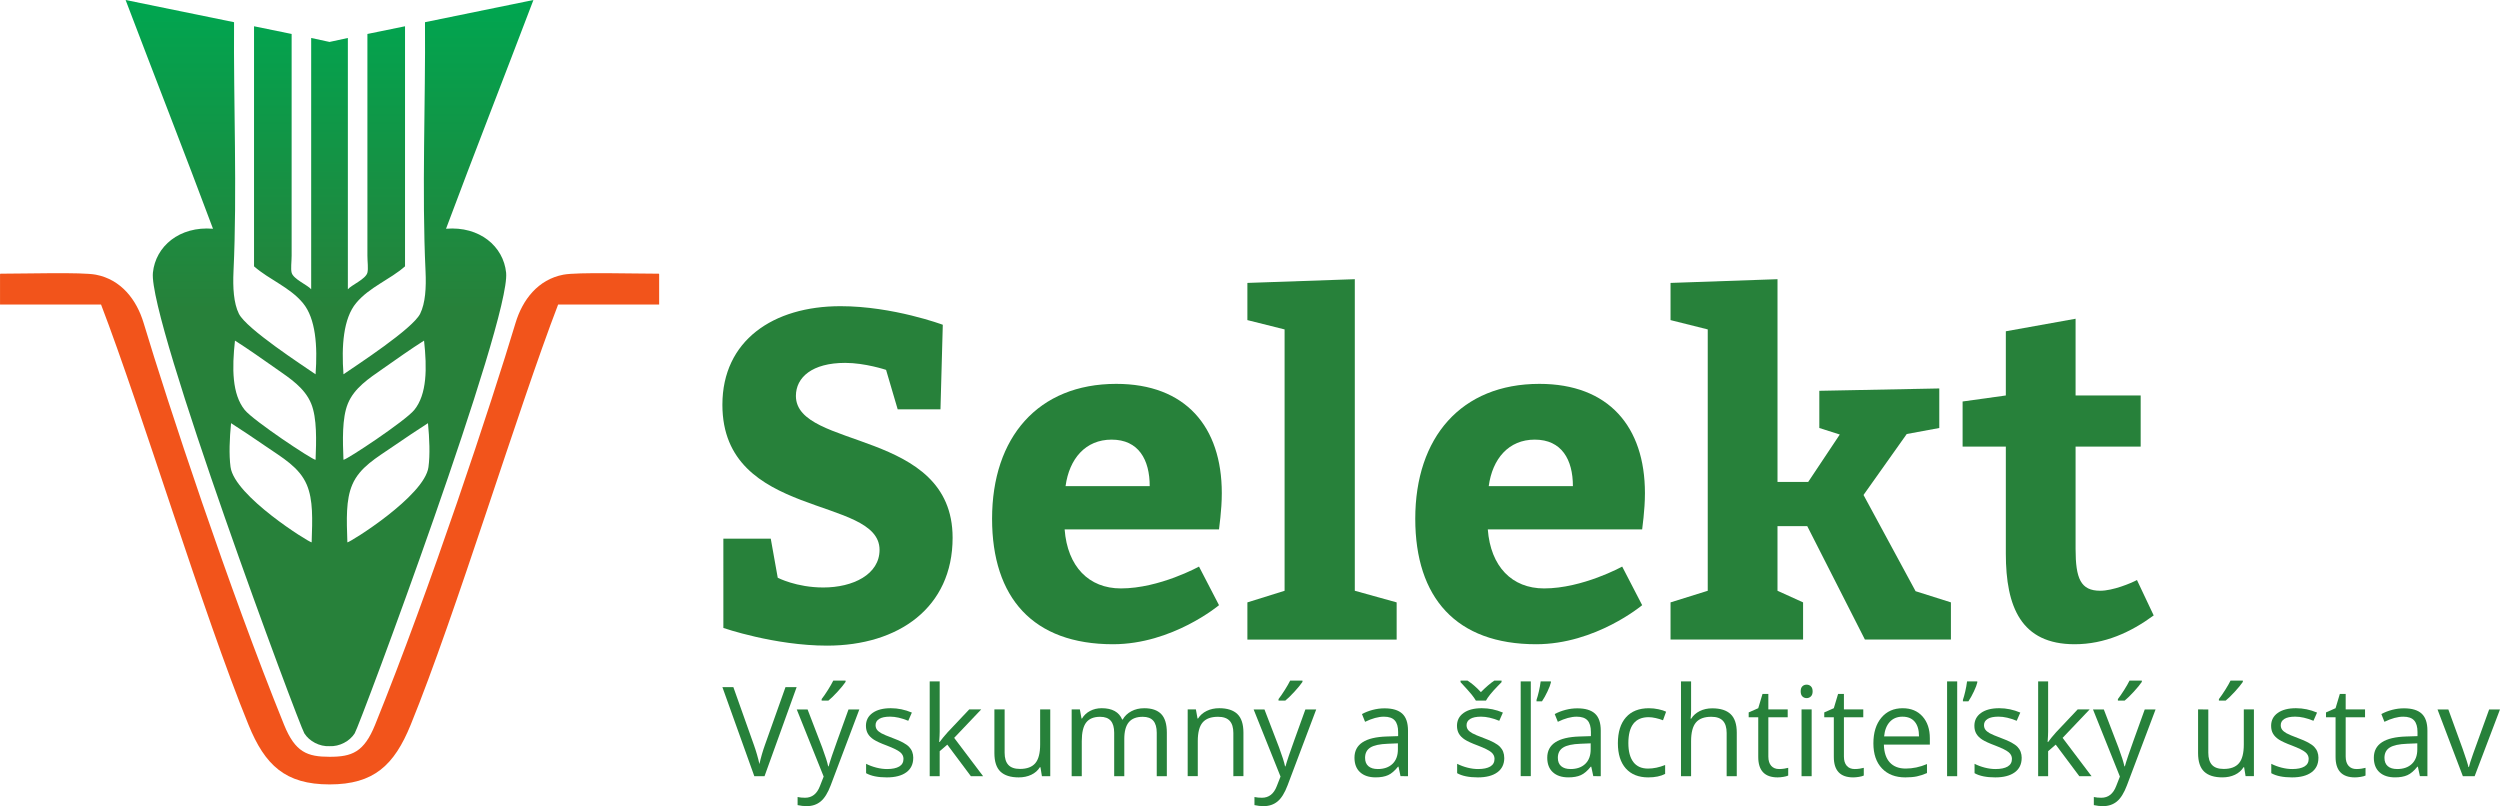 <?xml version="1.0" encoding="UTF-8" standalone="no"?>
<svg
   xmlns:dc="http://purl.org/dc/elements/1.1/"
   xmlns:cc="http://creativecommons.org/ns#"
   xmlns:rdf="http://www.w3.org/1999/02/22-rdf-syntax-ns#"
   xmlns:svg="http://www.w3.org/2000/svg"
   xmlns="http://www.w3.org/2000/svg"
   xmlns:xlink="http://www.w3.org/1999/xlink"
   width="149.787mm"
   height="48.298mm"
   viewBox="0 0 149.787 48.298"
   version="1.1"
   id="svg8">
  <defs
     id="defs2">
    <linearGradient
       id="grad1">
      <stop
         id="stop4485"
         stop-opacity="1"
         stop-color="#05a54c"
         offset="0%" />
      <stop
         id="stop4487"
         stop-opacity="1"
         stop-color="#27843c"
         offset="100%" />
    </linearGradient>
    <linearGradient
       gradientUnits="userSpaceOnUse"
       y2="205.799"
       x2="13.888"
       y1="128.69"
       x1="13.888"
       id="grad2"
       xlink:href="#grad1"
       gradientTransform="matrix(0.397,0,0,0.176,-0.131,-19.238)" />
    <style
       id="style4506"
       type="text/css"><![CDATA[
    .fil0 {fill:url(#id0)}
   ]]></style>
    <linearGradient
       y2="182.733"
       x2="105"
       y1="114.267"
       x1="105"
       gradientUnits="userSpaceOnUse"
       id="id0">
      <stop
         id="stop4508"
         style="stop-color:#05A54C"
         offset="0" />
      <stop
         id="stop4510"
         style="stop-color:#27843C"
         offset="1" />
    </linearGradient>
    <clipPath
       clipPathUnits="userSpaceOnUse"
       id="clipPath4511">
      <path
         d="M 0,841.89 H 595.28 V 0 H 0 Z"
         id="path4509" />
    </clipPath>
    <clipPath
       clipPathUnits="userSpaceOnUse"
       id="clipPath4519">
      <path
         d="M -0.236,841.89 H 595.044 V 0 H -0.236 Z"
         id="path4517" />
    </clipPath>
    <linearGradient
       x1="0"
       y1="0"
       x2="1"
       y2="0"
       gradientUnits="userSpaceOnUse"
       gradientTransform="matrix(-3.05e-5,841.889,841.889,3.05e-5,297.404,0)"
       spreadMethod="pad"
       id="linearGradient4533">
      <stop
         style="stop-opacity:1;stop-color:#ffffff"
         offset="0"
         id="stop4525" />
      <stop
         style="stop-opacity:1;stop-color:#ffffff"
         offset="0.56"
         id="stop4527" />
      <stop
         style="stop-opacity:1;stop-color:#ffffff"
         offset="0.912"
         id="stop4529" />
      <stop
         style="stop-opacity:1;stop-color:#2c9142"
         offset="1"
         id="stop4531" />
    </linearGradient>
    <clipPath
       clipPathUnits="userSpaceOnUse"
       id="clipPath4555">
      <path
         d="M 0,0 H 595.044 V 841.89 H 0 Z"
         id="path4553" />
    </clipPath>
    <clipPath
       clipPathUnits="userSpaceOnUse"
       id="clipPath6039">
      <path
         d="M 0,841.89 H 595.28 V 0 H 0 Z"
         id="path6037" />
    </clipPath>
    <linearGradient
       x1="0"
       y1="0"
       x2="1"
       y2="0"
       gradientUnits="userSpaceOnUse"
       gradientTransform="matrix(0,44.709,-44.709,0,321.162,-37.679)"
       spreadMethod="pad"
       id="linearGradient6169">
      <stop
         style="stop-opacity:1;stop-color:#00a650"
         offset="0"
         id="stop6163" />
      <stop
         style="stop-opacity:1;stop-color:#27813a"
         offset="0.415"
         id="stop6165" />
      <stop
         style="stop-opacity:1;stop-color:#27813a"
         offset="1"
         id="stop6167" />
    </linearGradient>
    <clipPath
       clipPathUnits="userSpaceOnUse"
       id="clipPath6179">
      <path
         d="M 0,841.89 H 595.28 V 0 H 0 Z"
         id="path6177" />
    </clipPath>
    <clipPath
       clipPathUnits="userSpaceOnUse"
       id="clipPath6215">
      <path
         d="M 0,841.89 H 595.28 V 0 H 0 Z"
         id="path6213" />
    </clipPath>
  </defs>
  <g
     transform="translate(-301.419,37.68)"
     id="g10008">
    <path
       id="path6043"
       style="fill:#27813a;fill-opacity:1;fill-rule:nonzero;stroke:none;stroke-width:0.353"
       d="m 348.481,3.49 h 0.668 l -1.923,5.334 h -0.613 l -1.912,-5.334 h 0.657 l 1.226,3.451 c 0.141,0.396 0.253,0.782 0.335,1.157 0.088,-0.394 0.202,-0.787 0.343,-1.179 z" />
    <path
       id="path6047"
       style="fill:#27813a;fill-opacity:1;fill-rule:nonzero;stroke:none;stroke-width:0.353"
       d="m 350.648,4.205 c 0.117,-0.151 0.243,-0.333 0.377,-0.548 0.135,-0.213 0.241,-0.4 0.319,-0.558 h 0.737 v 0.077 c -0.107,0.158 -0.266,0.353 -0.478,0.584 -0.212,0.231 -0.395,0.41 -0.551,0.537 h -0.405 z m -1.492,0.621 h 0.649 l 0.876,2.28 c 0.192,0.52 0.311,0.896 0.357,1.127 h 0.029 c 0.032,-0.124 0.098,-0.336 0.199,-0.637 0.101,-0.3 0.431,-1.223 0.991,-2.77 h 0.649 l -1.718,4.553 c -0.17,0.45 -0.369,0.769 -0.597,0.958 -0.227,0.188 -0.506,0.283 -0.837,0.283 -0.185,0 -0.367,-0.021 -0.547,-0.062 v -0.485 c 0.134,0.029 0.283,0.044 0.449,0.044 0.416,0 0.713,-0.233 0.89,-0.7 l 0.223,-0.569 z" />
    <path
       id="path6051"
       style="fill:#27813a;fill-opacity:1;fill-rule:nonzero;stroke:none;stroke-width:0.353"
       d="m 356.135,7.733 c 0,0.372 -0.139,0.659 -0.416,0.861 -0.277,0.202 -0.666,0.303 -1.167,0.303 -0.531,0 -0.944,-0.084 -1.241,-0.252 V 8.083 c 0.192,0.098 0.398,0.174 0.618,0.23 0.22,0.056 0.433,0.084 0.637,0.084 0.316,0 0.559,-0.051 0.73,-0.151 0.17,-0.101 0.255,-0.255 0.255,-0.461 0,-0.156 -0.067,-0.289 -0.202,-0.4 -0.135,-0.111 -0.398,-0.241 -0.79,-0.392 -0.372,-0.138 -0.636,-0.26 -0.793,-0.363 -0.157,-0.103 -0.274,-0.22 -0.35,-0.352 -0.076,-0.131 -0.115,-0.288 -0.115,-0.471 0,-0.326 0.133,-0.583 0.398,-0.772 0.265,-0.189 0.629,-0.283 1.091,-0.283 0.43,0 0.851,0.087 1.262,0.262 l -0.215,0.492 c -0.401,-0.165 -0.765,-0.248 -1.091,-0.248 -0.287,0 -0.504,0.045 -0.649,0.135 -0.146,0.09 -0.219,0.214 -0.219,0.372 0,0.107 0.028,0.198 0.082,0.273 0.055,0.075 0.143,0.147 0.265,0.216 0.121,0.068 0.355,0.166 0.7,0.295 0.474,0.173 0.795,0.347 0.962,0.522 0.167,0.175 0.25,0.395 0.25,0.66" />
    <path
       id="path6055"
       style="fill:#27813a;fill-opacity:1;fill-rule:nonzero;stroke:none;stroke-width:0.353"
       d="m 357.719,6.777 c 0.104,-0.149 0.264,-0.343 0.478,-0.584 l 1.292,-1.368 h 0.719 l -1.62,1.704 1.733,2.295 h -0.733 l -1.412,-1.89 -0.456,0.394 v 1.496 h -0.598 V 3.147 h 0.598 v 3.01 c 0,0.134 -0.01,0.341 -0.029,0.62 z" />
    <path
       id="path6059"
       style="fill:#27813a;fill-opacity:1;fill-rule:nonzero;stroke:none;stroke-width:0.353"
       d="m 361.611,4.825 v 2.594 c 0,0.326 0.074,0.569 0.223,0.73 0.149,0.161 0.381,0.241 0.697,0.241 0.418,0 0.724,-0.115 0.918,-0.343 0.193,-0.229 0.29,-0.602 0.29,-1.12 V 4.825 h 0.606 V 8.824 h -0.5 l -0.088,-0.536 h -0.033 c -0.124,0.197 -0.296,0.348 -0.516,0.452 -0.22,0.105 -0.471,0.157 -0.754,0.157 -0.486,0 -0.851,-0.116 -1.093,-0.346 -0.242,-0.231 -0.363,-0.601 -0.363,-1.109 V 4.825 Z" />
    <path
       id="path6063"
       style="fill:#27813a;fill-opacity:1;fill-rule:nonzero;stroke:none;stroke-width:0.353"
       d="M 370.725,8.824 V 6.223 c 0,-0.319 -0.068,-0.558 -0.204,-0.717 -0.136,-0.159 -0.348,-0.239 -0.635,-0.239 -0.377,0 -0.655,0.108 -0.835,0.325 -0.18,0.216 -0.27,0.55 -0.27,0.999 v 2.233 h -0.606 V 6.223 c 0,-0.319 -0.068,-0.558 -0.204,-0.717 -0.136,-0.159 -0.349,-0.239 -0.639,-0.239 -0.38,0 -0.657,0.114 -0.834,0.341 -0.176,0.227 -0.265,0.6 -0.265,1.118 v 2.098 h -0.606 V 4.825 h 0.492 l 0.099,0.547 h 0.029 c 0.114,-0.195 0.275,-0.347 0.483,-0.456 0.208,-0.11 0.441,-0.164 0.699,-0.164 0.625,0 1.034,0.226 1.226,0.679 h 0.029 c 0.119,-0.21 0.292,-0.375 0.518,-0.496 0.226,-0.122 0.484,-0.182 0.774,-0.182 0.452,0 0.791,0.116 1.016,0.348 0.225,0.232 0.338,0.604 0.338,1.114 v 2.609 z" />
    <path
       id="path6067"
       style="fill:#27813a;fill-opacity:1;fill-rule:nonzero;stroke:none;stroke-width:0.353"
       d="M 375.315,8.824 V 6.237 c 0,-0.326 -0.074,-0.569 -0.223,-0.73 -0.149,-0.161 -0.381,-0.241 -0.697,-0.241 -0.418,0 -0.725,0.113 -0.919,0.339 -0.195,0.226 -0.292,0.599 -0.292,1.12 v 2.098 h -0.605 V 4.825 h 0.492 l 0.098,0.547 h 0.029 c 0.124,-0.197 0.298,-0.35 0.521,-0.458 0.224,-0.109 0.473,-0.162 0.748,-0.162 0.482,0 0.844,0.116 1.087,0.348 0.243,0.232 0.365,0.604 0.365,1.114 v 2.609 z" />
    <path
       id="path6071"
       style="fill:#27813a;fill-opacity:1;fill-rule:nonzero;stroke:none;stroke-width:0.353"
       d="m 378.022,4.205 c 0.117,-0.151 0.243,-0.333 0.377,-0.548 0.135,-0.213 0.242,-0.4 0.32,-0.558 h 0.737 v 0.077 c -0.107,0.158 -0.266,0.353 -0.478,0.584 -0.212,0.231 -0.395,0.41 -0.551,0.537 H 378.022 Z m -1.492,0.621 h 0.649 l 0.876,2.28 c 0.192,0.52 0.311,0.896 0.357,1.127 h 0.029 c 0.032,-0.124 0.098,-0.336 0.199,-0.637 0.101,-0.3 0.431,-1.223 0.991,-2.77 h 0.649 l -1.718,4.553 c -0.17,0.45 -0.369,0.769 -0.597,0.958 -0.228,0.188 -0.507,0.283 -0.837,0.283 -0.185,0 -0.368,-0.021 -0.548,-0.062 v -0.485 c 0.134,0.029 0.283,0.044 0.449,0.044 0.416,0 0.713,-0.233 0.89,-0.7 l 0.223,-0.569 z" />
    <path
       id="path6075"
       style="fill:#27813a;fill-opacity:1;fill-rule:nonzero;stroke:none;stroke-width:0.353"
       d="m 383.962,8.397 c 0.377,0 0.673,-0.103 0.889,-0.31 0.215,-0.207 0.323,-0.496 0.323,-0.869 V 6.857 l -0.606,0.025 c -0.482,0.017 -0.829,0.092 -1.042,0.225 -0.213,0.132 -0.319,0.338 -0.319,0.618 0,0.219 0.066,0.386 0.199,0.5 0.133,0.114 0.318,0.171 0.556,0.171 m 1.368,0.427 -0.12,-0.569 h -0.029 c -0.199,0.251 -0.398,0.42 -0.596,0.509 -0.199,0.089 -0.446,0.133 -0.743,0.133 -0.396,0 -0.707,-0.102 -0.932,-0.307 -0.225,-0.204 -0.338,-0.495 -0.338,-0.872 0,-0.808 0.646,-1.231 1.937,-1.27 l 0.679,-0.022 V 6.179 c 0,-0.314 -0.068,-0.545 -0.203,-0.695 -0.134,-0.15 -0.351,-0.224 -0.647,-0.224 -0.333,0 -0.71,0.102 -1.131,0.307 l -0.186,-0.464 c 0.197,-0.107 0.413,-0.191 0.647,-0.252 0.235,-0.061 0.47,-0.091 0.706,-0.091 0.477,0 0.83,0.106 1.06,0.318 0.23,0.211 0.345,0.551 0.345,1.018 v 2.729 z" />
    <path
       id="path6079"
       style="fill:#27813a;fill-opacity:1;fill-rule:nonzero;stroke:none;stroke-width:0.353"
       d="m 388.927,3.099 h 0.419 c 0.278,0.18 0.544,0.41 0.799,0.69 0.316,-0.316 0.585,-0.546 0.806,-0.69 h 0.434 v 0.091 l -0.241,0.248 c -0.35,0.36 -0.581,0.646 -0.693,0.858 h -0.606 C 389.791,4.196 389.7,4.07 389.577,3.916 389.452,3.764 389.236,3.522 388.927,3.191 Z m 2.62,4.634 c 0,0.372 -0.139,0.659 -0.416,0.861 -0.277,0.202 -0.667,0.303 -1.167,0.303 -0.53,0 -0.944,-0.084 -1.241,-0.252 V 8.083 c 0.192,0.097 0.398,0.174 0.618,0.23 0.22,0.056 0.432,0.084 0.637,0.084 0.316,0 0.559,-0.051 0.73,-0.151 0.17,-0.101 0.255,-0.255 0.255,-0.462 0,-0.156 -0.067,-0.289 -0.202,-0.4 -0.135,-0.11 -0.398,-0.241 -0.79,-0.392 -0.372,-0.138 -0.637,-0.26 -0.793,-0.363 -0.157,-0.103 -0.274,-0.22 -0.35,-0.352 -0.076,-0.131 -0.115,-0.288 -0.115,-0.471 0,-0.326 0.133,-0.583 0.398,-0.772 0.265,-0.188 0.629,-0.282 1.09,-0.282 0.431,0 0.851,0.087 1.263,0.262 L 391.247,5.507 c -0.401,-0.165 -0.765,-0.248 -1.091,-0.248 -0.287,0 -0.503,0.045 -0.649,0.135 -0.146,0.09 -0.219,0.214 -0.219,0.372 0,0.107 0.028,0.198 0.082,0.273 0.055,0.075 0.143,0.147 0.265,0.215 0.122,0.068 0.355,0.167 0.7,0.295 0.474,0.173 0.795,0.347 0.961,0.522 0.167,0.175 0.25,0.395 0.25,0.66" />
    <path
       id="path6083"
       style="fill:#27813a;fill-opacity:1;fill-rule:nonzero;stroke:none;stroke-width:0.353"
       d="m 393.48,4.252 c 0.046,-0.134 0.093,-0.302 0.14,-0.506 0.048,-0.203 0.084,-0.403 0.108,-0.6 h 0.613 v 0.066 c -0.027,0.124 -0.093,0.3 -0.201,0.529 -0.107,0.229 -0.217,0.428 -0.332,0.598 h -0.328 z m -0.343,4.571 h -0.606 V 3.147 h 0.606 z" />
    <path
       id="path6087"
       style="fill:#27813a;fill-opacity:1;fill-rule:nonzero;stroke:none;stroke-width:0.353"
       d="m 395.512,8.397 c 0.377,0 0.673,-0.103 0.889,-0.31 0.215,-0.207 0.323,-0.496 0.323,-0.869 V 6.857 l -0.606,0.025 c -0.482,0.017 -0.829,0.092 -1.041,0.225 -0.213,0.132 -0.32,0.338 -0.32,0.618 0,0.219 0.067,0.386 0.199,0.5 0.133,0.114 0.318,0.171 0.556,0.171 m 1.368,0.427 -0.121,-0.569 h -0.029 c -0.199,0.251 -0.398,0.42 -0.596,0.509 -0.198,0.089 -0.446,0.133 -0.743,0.133 -0.397,0 -0.707,-0.102 -0.932,-0.307 -0.225,-0.204 -0.337,-0.495 -0.337,-0.872 0,-0.808 0.646,-1.231 1.937,-1.27 l 0.679,-0.022 V 6.179 c 0,-0.314 -0.068,-0.545 -0.203,-0.695 -0.135,-0.15 -0.351,-0.224 -0.648,-0.224 -0.333,0 -0.71,0.102 -1.131,0.307 l -0.186,-0.464 c 0.197,-0.107 0.413,-0.191 0.648,-0.252 0.235,-0.061 0.47,-0.091 0.706,-0.091 0.477,0 0.83,0.106 1.06,0.318 0.23,0.211 0.344,0.551 0.344,1.018 v 2.729 z" />
    <path
       id="path6091"
       style="fill:#27813a;fill-opacity:1;fill-rule:nonzero;stroke:none;stroke-width:0.353"
       d="m 400.175,8.897 c -0.579,0 -1.027,-0.178 -1.345,-0.535 -0.317,-0.356 -0.476,-0.86 -0.476,-1.512 0,-0.669 0.161,-1.186 0.483,-1.55 0.322,-0.365 0.781,-0.547 1.377,-0.547 0.192,0 0.385,0.021 0.576,0.062 0.192,0.041 0.343,0.09 0.453,0.146 l -0.186,0.514 c -0.134,-0.054 -0.28,-0.098 -0.437,-0.133 -0.158,-0.035 -0.298,-0.053 -0.42,-0.053 -0.812,0 -1.218,0.518 -1.218,1.555 0,0.491 0.099,0.868 0.297,1.131 0.198,0.263 0.492,0.394 0.881,0.394 0.333,0 0.675,-0.072 1.025,-0.215 V 8.689 c -0.268,0.139 -0.604,0.208 -1.01,0.208" />
    <path
       id="path6095"
       style="fill:#27813a;fill-opacity:1;fill-rule:nonzero;stroke:none;stroke-width:0.353"
       d="M 404.871,8.824 V 6.237 c 0,-0.326 -0.074,-0.569 -0.223,-0.73 -0.149,-0.161 -0.381,-0.241 -0.697,-0.241 -0.421,0 -0.728,0.114 -0.921,0.343 -0.193,0.229 -0.29,0.604 -0.29,1.124 v 2.091 h -0.605 v -5.677 h 0.605 v 1.718 c 0,0.207 -0.01,0.379 -0.029,0.514 h 0.036 c 0.119,-0.192 0.289,-0.343 0.509,-0.454 0.22,-0.11 0.471,-0.166 0.754,-0.166 0.489,0 0.855,0.116 1.1,0.349 0.244,0.232 0.367,0.601 0.367,1.107 v 2.609 z" />
    <path
       id="path6099"
       style="fill:#27813a;fill-opacity:1;fill-rule:nonzero;stroke:none;stroke-width:0.353"
       d="m 408.012,8.397 c 0.107,0 0.211,-0.008 0.31,-0.024 0.1,-0.016 0.179,-0.032 0.237,-0.049 V 8.787 c -0.066,0.032 -0.163,0.058 -0.29,0.079 -0.128,0.021 -0.242,0.031 -0.345,0.031 -0.773,0 -1.16,-0.407 -1.16,-1.222 V 5.296 h -0.573 v -0.292 l 0.573,-0.252 0.255,-0.854 h 0.35 v 0.927 h 1.16 v 0.471 h -1.16 v 2.353 c 0,0.241 0.057,0.426 0.171,0.555 0.114,0.129 0.271,0.193 0.471,0.193" />
    <path
       d="m 409.964,8.824 h -0.606 V 4.825 h 0.606 z m -0.657,-5.082 c 0,-0.139 0.034,-0.24 0.102,-0.304 0.068,-0.065 0.153,-0.097 0.256,-0.097 0.097,0 0.181,0.032 0.251,0.098 0.071,0.066 0.106,0.167 0.106,0.303 0,0.137 -0.035,0.238 -0.106,0.304 -0.07,0.067 -0.154,0.101 -0.251,0.101 -0.102,0 -0.188,-0.034 -0.256,-0.101 -0.068,-0.067 -0.102,-0.168 -0.102,-0.304"
       style="fill:#27813a;fill-opacity:1;fill-rule:nonzero;stroke:none;stroke-width:0.353"
       id="path6101" />
    <path
       id="path6105"
       style="fill:#27813a;fill-opacity:1;fill-rule:nonzero;stroke:none;stroke-width:0.353"
       d="m 412.54,8.397 c 0.107,0 0.21,-0.008 0.31,-0.024 0.1,-0.016 0.179,-0.032 0.237,-0.049 V 8.787 c -0.066,0.032 -0.162,0.058 -0.29,0.079 -0.128,0.021 -0.243,0.031 -0.345,0.031 -0.773,0 -1.16,-0.407 -1.16,-1.222 V 5.296 h -0.573 v -0.292 l 0.573,-0.252 0.255,-0.854 h 0.35 v 0.927 h 1.16 v 0.471 h -1.16 v 2.353 c 0,0.241 0.057,0.426 0.171,0.555 0.114,0.129 0.272,0.193 0.471,0.193" />
    <path
       id="path6109"
       style="fill:#27813a;fill-opacity:1;fill-rule:nonzero;stroke:none;stroke-width:0.353"
       d="m 415.411,5.259 c -0.321,0 -0.577,0.105 -0.768,0.314 -0.191,0.209 -0.303,0.499 -0.338,0.869 h 2.091 c 0,-0.382 -0.085,-0.675 -0.255,-0.878 -0.17,-0.203 -0.413,-0.304 -0.73,-0.304 m 0.164,3.637 c -0.591,0 -1.058,-0.18 -1.399,-0.54 -0.342,-0.359 -0.513,-0.859 -0.513,-1.499 0,-0.644 0.159,-1.156 0.476,-1.536 0.318,-0.38 0.744,-0.569 1.279,-0.569 0.501,0 0.897,0.165 1.19,0.494 0.292,0.33 0.437,0.765 0.437,1.304 v 0.383 h -2.754 c 0.012,0.47 0.131,0.826 0.356,1.069 0.225,0.243 0.542,0.365 0.95,0.365 0.431,0 0.856,-0.09 1.277,-0.27 v 0.54 c -0.214,0.092 -0.416,0.159 -0.607,0.199 -0.191,0.04 -0.422,0.06 -0.691,0.06" />
    <path
       id="path6113"
       style="fill:#27813a;fill-opacity:1;fill-rule:nonzero;stroke:none;stroke-width:0.353"
       d="m 419.027,4.252 c 0.046,-0.134 0.093,-0.302 0.14,-0.506 0.047,-0.203 0.083,-0.403 0.108,-0.6 h 0.613 v 0.066 c -0.026,0.124 -0.093,0.3 -0.2,0.529 -0.107,0.229 -0.218,0.428 -0.332,0.598 h -0.328 z M 418.683,8.824 H 418.078 V 3.147 h 0.606 z" />
    <path
       id="path6117"
       style="fill:#27813a;fill-opacity:1;fill-rule:nonzero;stroke:none;stroke-width:0.353"
       d="m 422.547,7.733 c 0,0.372 -0.139,0.659 -0.416,0.861 -0.277,0.202 -0.666,0.303 -1.167,0.303 -0.53,0 -0.944,-0.084 -1.24,-0.252 V 8.083 c 0.192,0.098 0.398,0.174 0.618,0.23 0.22,0.056 0.432,0.084 0.637,0.084 0.316,0 0.559,-0.051 0.73,-0.151 0.17,-0.101 0.255,-0.255 0.255,-0.461 0,-0.156 -0.068,-0.289 -0.203,-0.4 -0.135,-0.111 -0.398,-0.241 -0.79,-0.392 -0.372,-0.138 -0.636,-0.26 -0.793,-0.363 -0.157,-0.103 -0.273,-0.22 -0.35,-0.352 -0.076,-0.131 -0.115,-0.288 -0.115,-0.471 0,-0.326 0.133,-0.583 0.398,-0.772 0.265,-0.189 0.629,-0.283 1.091,-0.283 0.43,0 0.851,0.087 1.262,0.262 l -0.216,0.492 c -0.401,-0.165 -0.765,-0.248 -1.09,-0.248 -0.288,0 -0.504,0.045 -0.65,0.135 -0.146,0.09 -0.219,0.214 -0.219,0.372 0,0.107 0.028,0.198 0.082,0.273 0.055,0.075 0.143,0.147 0.265,0.216 0.122,0.068 0.355,0.166 0.7,0.295 0.474,0.173 0.795,0.347 0.962,0.522 0.167,0.175 0.25,0.395 0.25,0.66" />
    <path
       id="path6121"
       style="fill:#27813a;fill-opacity:1;fill-rule:nonzero;stroke:none;stroke-width:0.353"
       d="m 424.131,6.777 c 0.104,-0.149 0.264,-0.343 0.478,-0.584 l 1.292,-1.368 h 0.719 l -1.62,1.704 1.733,2.295 h -0.733 l -1.412,-1.89 -0.456,0.394 v 1.496 h -0.598 V 3.147 h 0.598 v 3.01 c 0,0.134 -0.01,0.341 -0.029,0.62 z" />
    <path
       id="path6125"
       style="fill:#27813a;fill-opacity:1;fill-rule:nonzero;stroke:none;stroke-width:0.353"
       d="m 428.312,4.205 c 0.117,-0.151 0.243,-0.333 0.377,-0.548 0.135,-0.213 0.242,-0.4 0.32,-0.558 h 0.737 v 0.077 c -0.107,0.158 -0.266,0.353 -0.478,0.584 -0.212,0.231 -0.395,0.41 -0.551,0.537 h -0.405 z m -1.492,0.621 h 0.649 l 0.876,2.28 c 0.192,0.52 0.311,0.896 0.357,1.127 h 0.029 c 0.031,-0.124 0.098,-0.336 0.199,-0.637 0.101,-0.3 0.431,-1.223 0.991,-2.77 h 0.649 l -1.718,4.553 c -0.17,0.45 -0.369,0.769 -0.596,0.958 -0.228,0.188 -0.507,0.283 -0.838,0.283 -0.185,0 -0.367,-0.021 -0.547,-0.062 v -0.485 c 0.134,0.029 0.283,0.044 0.449,0.044 0.416,0 0.713,-0.233 0.89,-0.7 l 0.223,-0.569 z" />
    <path
       id="path6129"
       style="fill:#27813a;fill-opacity:1;fill-rule:nonzero;stroke:none;stroke-width:0.353"
       d="m 434.364,4.205 c 0.117,-0.151 0.243,-0.333 0.377,-0.548 0.135,-0.213 0.242,-0.4 0.32,-0.558 h 0.737 v 0.077 c -0.107,0.158 -0.266,0.353 -0.478,0.584 -0.212,0.231 -0.395,0.41 -0.551,0.537 h -0.405 z m -0.635,0.621 v 2.594 c 0,0.326 0.074,0.569 0.223,0.73 0.149,0.161 0.381,0.241 0.697,0.241 0.418,0 0.724,-0.114 0.917,-0.343 0.194,-0.229 0.29,-0.602 0.29,-1.12 V 4.825 h 0.606 v 3.998 h -0.5 l -0.087,-0.536 h -0.033 c -0.124,0.197 -0.296,0.348 -0.516,0.452 -0.22,0.105 -0.471,0.157 -0.754,0.157 -0.486,0 -0.851,-0.116 -1.093,-0.347 -0.242,-0.231 -0.363,-0.601 -0.363,-1.109 V 4.825 Z" />
    <path
       id="path6133"
       style="fill:#27813a;fill-opacity:1;fill-rule:nonzero;stroke:none;stroke-width:0.353"
       d="m 440.326,7.733 c 0,0.372 -0.139,0.659 -0.416,0.861 -0.277,0.202 -0.666,0.303 -1.167,0.303 -0.53,0 -0.944,-0.084 -1.241,-0.252 V 8.083 c 0.192,0.098 0.398,0.174 0.618,0.23 0.22,0.056 0.433,0.084 0.637,0.084 0.316,0 0.559,-0.051 0.73,-0.151 0.17,-0.101 0.256,-0.255 0.256,-0.461 0,-0.156 -0.068,-0.289 -0.203,-0.4 -0.135,-0.111 -0.398,-0.241 -0.79,-0.392 -0.372,-0.138 -0.636,-0.26 -0.793,-0.363 -0.157,-0.103 -0.273,-0.22 -0.35,-0.352 -0.077,-0.131 -0.115,-0.288 -0.115,-0.471 0,-0.326 0.132,-0.583 0.398,-0.772 0.265,-0.189 0.629,-0.283 1.091,-0.283 0.43,0 0.851,0.087 1.263,0.262 l -0.216,0.492 c -0.401,-0.165 -0.765,-0.248 -1.091,-0.248 -0.287,0 -0.503,0.045 -0.649,0.135 -0.146,0.09 -0.219,0.214 -0.219,0.372 0,0.107 0.027,0.198 0.082,0.273 0.055,0.075 0.143,0.147 0.265,0.216 0.122,0.068 0.355,0.166 0.7,0.295 0.474,0.173 0.795,0.347 0.962,0.522 0.167,0.175 0.25,0.395 0.25,0.66" />
    <path
       id="path6137"
       style="fill:#27813a;fill-opacity:1;fill-rule:nonzero;stroke:none;stroke-width:0.353"
       d="m 442.602,8.397 c 0.107,0 0.211,-0.008 0.31,-0.024 0.1,-0.016 0.179,-0.032 0.237,-0.049 V 8.787 c -0.066,0.032 -0.162,0.058 -0.29,0.079 -0.128,0.021 -0.242,0.031 -0.345,0.031 -0.773,0 -1.16,-0.407 -1.16,-1.222 V 5.296 h -0.573 v -0.292 l 0.573,-0.252 0.255,-0.854 h 0.351 v 0.927 h 1.16 v 0.471 h -1.16 v 2.353 c 0,0.241 0.057,0.426 0.171,0.555 0.114,0.129 0.271,0.193 0.471,0.193" />
    <path
       id="path6141"
       style="fill:#27813a;fill-opacity:1;fill-rule:nonzero;stroke:none;stroke-width:0.353"
       d="m 445.04,8.397 c 0.377,0 0.673,-0.103 0.888,-0.31 0.215,-0.207 0.323,-0.496 0.323,-0.869 V 6.857 l -0.606,0.025 c -0.482,0.017 -0.829,0.092 -1.042,0.225 -0.213,0.132 -0.32,0.338 -0.32,0.618 0,0.219 0.067,0.386 0.199,0.5 0.132,0.114 0.318,0.171 0.556,0.171 m 1.368,0.427 -0.121,-0.569 h -0.029 c -0.199,0.251 -0.398,0.42 -0.597,0.509 -0.198,0.089 -0.446,0.133 -0.743,0.133 -0.397,0 -0.707,-0.102 -0.932,-0.307 -0.225,-0.204 -0.337,-0.495 -0.337,-0.872 0,-0.808 0.646,-1.231 1.937,-1.27 l 0.679,-0.022 V 6.179 c 0,-0.314 -0.068,-0.545 -0.203,-0.695 -0.135,-0.15 -0.351,-0.224 -0.648,-0.224 -0.333,0 -0.71,0.102 -1.131,0.307 L 444.098,5.102 c 0.197,-0.107 0.413,-0.191 0.648,-0.252 0.235,-0.061 0.47,-0.091 0.706,-0.091 0.477,0 0.83,0.106 1.06,0.318 0.23,0.211 0.345,0.551 0.345,1.018 v 2.729 z" />
    <path
       id="path6145"
       style="fill:#27813a;fill-opacity:1;fill-rule:nonzero;stroke:none;stroke-width:0.353"
       d="m 448.98,8.824 -1.518,-3.998 h 0.649 l 0.861,2.371 c 0.195,0.554 0.309,0.914 0.343,1.08 h 0.029 c 0.027,-0.129 0.111,-0.396 0.254,-0.801 0.142,-0.405 0.462,-1.289 0.958,-2.65 h 0.649 l -1.518,3.998 z" />
    <path
       id="path6149"
       style="fill:#f2541b;fill-opacity:1;fill-rule:evenodd;stroke:none;stroke-width:0.353"
       d="m 340.881,-21.282 c -1.5,0 -4.867,-0.101 -5.707,0.059 -1.519,0.289 -2.449,1.5 -2.868,2.897 -1.415,4.711 -5.116,15.933 -8.416,24.077 -0.666,1.643 -1.39,1.912 -2.724,1.912 -1.335,-3.527e-4 -2.058,-0.269 -2.725,-1.912 -3.301,-8.144 -7.001,-19.366 -8.416,-24.077 -0.42,-1.397 -1.349,-2.608 -2.868,-2.897 -0.84,-0.16 -4.207,-0.059 -5.707,-0.059 -0.034,0.005 -0.032,0.046 -0.03,0.088 v 1.761 h 6.053 c 2.407,6.27 6.136,18.572 8.835,25.183 0.987,2.419 2.204,3.567 4.855,3.568 v 3.528e-4 c 10e-4,0 0.002,-3.528e-4 0.003,-3.528e-4 7e-4,0 0.001,3.528e-4 0.002,3.528e-4 v -3.528e-4 c 2.651,-0.001 3.868,-1.15 4.855,-3.568 2.698,-6.612 6.428,-18.913 8.835,-25.183 h 6.053 v -1.761 c 0.002,-0.042 0.005,-0.083 -0.029,-0.088" />
    <path
       d="m 326.882,-36.35 c 0.038,4.782 -0.193,10.143 0.033,14.921 v 0 c 0.046,0.981 -0.009,1.914 -0.322,2.546 v 0 c -0.448,0.904 -3.793,3.076 -4.595,3.629 v 0 c -0.124,-1.691 -0.012,-3.345 0.761,-4.273 v 0 c 0.795,-0.954 2.016,-1.395 2.927,-2.195 v 0 -14.384 l -2.254,0.461 v 13.279 c 0,0.358 0.062,0.784 0,1.024 v 0 c -0.102,0.389 -0.959,0.739 -1.171,0.995 v 0 -15.058 l -1.099,0.238 -1.099,-0.238 v 15.058 c -0.212,-0.256 -1.069,-0.606 -1.171,-0.995 v 0 c -0.062,-0.24 0,-0.666 0,-1.024 v 0 -13.279 l -2.253,-0.461 v 14.384 c 0.911,0.801 2.131,1.241 2.926,2.195 v 0 c 0.773,0.927 0.885,2.582 0.761,4.273 v 0 c -0.802,-0.553 -4.147,-2.726 -4.595,-3.629 v 0 c -0.313,-0.632 -0.368,-1.565 -0.322,-2.546 v 0 c 0.225,-4.778 -0.005,-10.139 0.033,-14.921 v 0 l -6.498,-1.33 c 1.734,4.567 3.551,9.19 5.236,13.705 v 0 c -2.014,-0.165 -3.442,1.058 -3.6,2.634 v 0 c -0.284,2.837 8.769,27.12 9.073,27.6 v 0 c 0.298,0.472 0.909,0.8 1.508,0.768 v 0 h 3.5e-4 3.6e-4 c 0.599,0.031 1.209,-0.297 1.508,-0.768 v 0 c 0.304,-0.479 9.356,-24.763 9.073,-27.6 v 0 c -0.158,-1.576 -1.587,-2.799 -3.6,-2.634 v 0 c 1.685,-4.515 3.502,-9.138 5.236,-13.705 v 0 z m -4.885,26.219 c -0.044,-1.135 -0.092,-2.498 0.264,-3.366 v 0 c 0.386,-0.942 1.265,-1.51 2.078,-2.079 v 0 c 0.81,-0.567 1.7,-1.199 2.487,-1.697 v 0 c 0.181,1.659 0.179,3.212 -0.585,4.155 v 0 c -0.526,0.65 -4.045,2.986 -4.241,2.986 v 0 c -10e-4,0 -0.002,0 -0.003,0 m -5.915,-2.986 c -0.764,-0.943 -0.766,-2.497 -0.585,-4.155 v 0 c 0.788,0.498 1.677,1.13 2.488,1.697 v 0 c 0.812,0.569 1.692,1.136 2.078,2.079 v 0 c 0.356,0.868 0.308,2.231 0.264,3.366 v 0 c -0.001,0 -0.002,0 -0.003,0 v 0 c -0.195,0 -3.714,-2.336 -4.241,-2.986 m 6.149,7.932 c -0.046,-1.387 -0.096,-2.538 0.293,-3.453 v 0 c 0.447,-1.054 1.472,-1.623 2.429,-2.283 v 0 c 0.736,-0.507 1.514,-1.025 2.107,-1.405 v 0 c 0.089,0.911 0.13,1.891 0.029,2.635 v 0 c -0.236,1.734 -4.699,4.507 -4.857,4.507 v 0 c -7.1e-4,0 -10e-4,0 -0.002,0 m -6.998,-4.507 c -0.101,-0.744 -0.059,-1.723 0.03,-2.635 v 0 c 0.593,0.38 1.371,0.897 2.107,1.405 v 0 c 0.957,0.66 1.982,1.229 2.43,2.283 v 0 c 0.388,0.916 0.338,2.067 0.292,3.453 v 0 c -3.5e-4,0 -7e-4,0 -10e-4,0 v 0 c -0.158,3.528e-4 -4.621,-2.772 -4.857,-4.507"
       style="fill:url(#linearGradient6169);stroke:none;stroke-width:0.353"
       id="path6171" />
    <path
       id="path6183"
       style="fill:#27813a;fill-opacity:1;fill-rule:nonzero;stroke:none;stroke-width:0.353"
       d="m 348.017,-3.065 c 0,0 1.114,0.584 2.73,0.584 1.783,0 3.37,-0.781 3.37,-2.255 0,-3.261 -9.416,-1.811 -9.416,-8.692 0,-3.845 3.037,-5.907 7.076,-5.907 3.149,0 6.129,1.113 6.129,1.113 l -0.139,5.069 h -2.563 l -0.696,-2.366 c 0,0 -1.253,-0.419 -2.451,-0.419 -1.978,0 -2.952,0.866 -2.952,1.979 0,3.232 9.389,1.952 9.389,8.498 0,4.178 -3.232,6.464 -7.522,6.464 -3.15,0 -6.213,-1.06 -6.213,-1.06 V -5.405 h 2.84 z" />
    <path
       id="path6187"
       style="fill:#27813a;fill-opacity:1;fill-rule:nonzero;stroke:none;stroke-width:0.353"
       d="m 370.304,-8.554 c 0,-1.585 -0.667,-2.786 -2.283,-2.786 -1.561,0 -2.537,1.142 -2.759,2.786 z m -5.098,2.592 c 0.169,2.228 1.45,3.537 3.371,3.537 2.314,0 4.68,-1.309 4.68,-1.309 l 1.199,2.313 c 0,0 -2.787,2.34 -6.352,2.34 -4.792,0 -7.245,-2.786 -7.245,-7.521 0,-4.876 2.758,-8.079 7.439,-8.079 4.151,0 6.325,2.563 6.325,6.546 0,1.057 -0.167,2.09 -0.167,2.172 z" />
    <path
       id="path6191"
       style="fill:#27813a;fill-opacity:1;fill-rule:nonzero;stroke:none;stroke-width:0.353"
       d="m 385.099,-1.588 v 2.228 h -8.943 V -1.588 l 2.229,-0.696 V -17.943 l -2.229,-0.558 v -2.228 l 6.436,-0.223 v 18.667 z" />
    <path
       id="path6195"
       style="fill:#27813a;fill-opacity:1;fill-rule:nonzero;stroke:none;stroke-width:0.353"
       d="m 395.659,-8.554 c 0,-1.585 -0.669,-2.786 -2.286,-2.786 -1.56,0 -2.536,1.142 -2.757,2.786 z m -5.099,2.592 c 0.168,2.228 1.45,3.537 3.371,3.537 2.312,0 4.681,-1.309 4.681,-1.309 l 1.197,2.313 c 0,0 -2.786,2.34 -6.352,2.34 -4.792,0 -7.243,-2.786 -7.243,-7.521 0,-4.876 2.756,-8.079 7.438,-8.079 4.15,0 6.323,2.563 6.323,6.546 0,1.057 -0.166,2.09 -0.166,2.172 z" />
    <path
       id="path6199"
       style="fill:#27813a;fill-opacity:1;fill-rule:nonzero;stroke:none;stroke-width:0.353"
       d="m 409.756,-8.804 1.893,-2.842 -1.226,-0.391 v -2.228 l 7.188,-0.141 v 2.369 l -1.95,0.361 -2.59,3.652 3.12,5.766 2.117,0.669 v 2.228 h -5.153 l -3.455,-6.796 h -1.783 v 3.872 l 1.533,0.696 v 2.228 h -7.941 V -1.588 l 2.229,-0.696 V -17.943 l -2.229,-0.558 v -2.228 l 6.409,-0.223 v 12.148 z" />
    <path
       id="path6203"
       style="fill:#27813a;fill-opacity:1;fill-rule:nonzero;stroke:none;stroke-width:0.353"
       d="m 430.457,-0.807 c -1.364,1.001 -2.925,1.726 -4.737,1.726 -3.203,0 -4.122,-2.228 -4.122,-5.431 v -6.409 h -2.59 v -2.704 l 2.59,-0.361 v -3.846 l 4.179,-0.751 v 4.597 h 3.9 v 3.064 h -3.9 v 6.13 c 0,1.782 0.307,2.506 1.477,2.506 0.752,0 1.839,-0.446 2.2,-0.643 z" />
  </g>
</svg>
